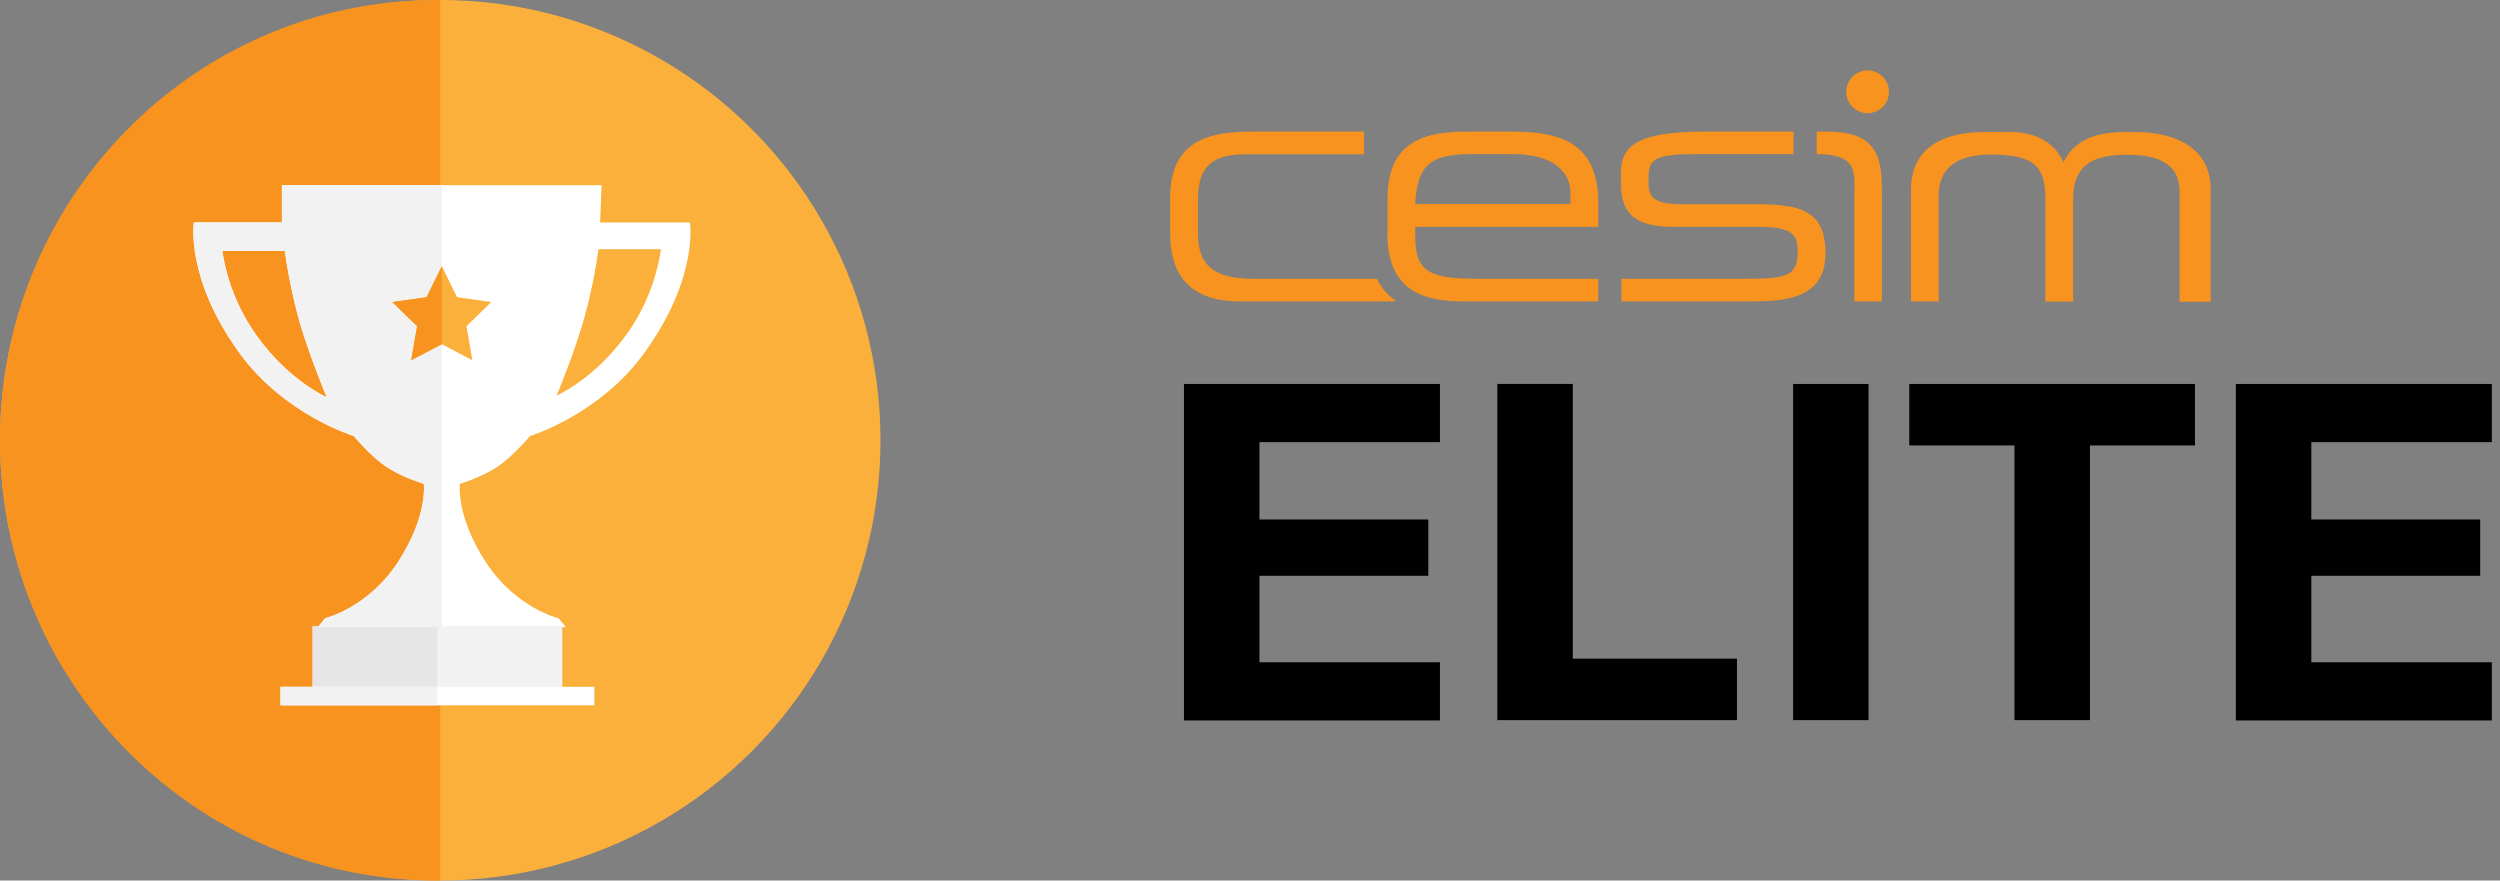 <?xml version="1.0" encoding="UTF-8"?>
<svg id="uuid-e9d8abf6-6d19-4570-aa18-699daa3e07f2" data-name="c" xmlns="http://www.w3.org/2000/svg" viewBox="0 0 159 56">
  <rect x="0" y="0" width="159" height="56" fill="#808080" stroke="none"/>
  <defs>
    <style>
      .uuid-bb6188e2-7543-4da6-bfb7-69272658d2be {
        fill: #fff;
      }

      .uuid-3b32d39b-00cc-4649-afbd-61f260c0a1e3 {
        fill: #e6e6e6;
      }

      .uuid-600e1bbf-e900-4448-91d2-7d591ec59803 {
        fill: #f7931e;
      }

      .uuid-9836fcc2-ac63-40c1-88ba-7967027c80cc {
        fill: #fbb03b;
      }

      .uuid-87640e9e-1044-44c3-ab83-70399851f075 {
        fill: #f2f2f2;
      }
    </style>
  </defs>
  <g>
    <path d="M80.1,28.12v4.92h10.74v3.58h-10.74v5.5h11.48v3.7h-16.28V24.42h16.28v3.7h-11.49Z"/>
    <path d="M110.47,41.89v3.91h-15.24V24.42h4.8v17.47h10.45Z"/>
    <path d="M118.84,24.42v21.38h-4.8V24.42h4.8Z"/>
    <path d="M139.61,28.33h-6.69v17.47h-4.8V28.33h-6.69v-3.91h18.17v3.91Z"/>
    <path d="M147,28.12v4.92h10.74v3.58h-10.74v5.5h11.48v3.7h-16.28V24.42h16.28v3.7h-11.48Z"/>
  </g>
  <path class="uuid-600e1bbf-e900-4448-91d2-7d591ec59803" d="M74.43,14.94c0,3.8,2.81,4.23,4.39,4.23h9.9c.07,0,.04-.05,.02-.06-.5-.35-.91-.83-1.17-1.38h-7.81c-2.13,0-3.57-.53-3.57-2.87v-2.2c0-2.61,1.56-2.85,3.22-2.85h7.34v-1.44h-7.07c-2.59,0-5.26,.43-5.26,4.23v2.34h0Z"/>
  <path class="uuid-600e1bbf-e900-4448-91d2-7d591ec59803" d="M103.12,19.17h8.12c2.15,0,4.86-.1,4.86-3.04v-.04c0-2.83-1.81-3.1-4.45-3.1h-4.66c-1.85,0-2.14-.49-2.14-1.35v-.4c0-1.19,.56-1.44,3.08-1.44h6.14v-1.43h-5.66c-4.35,0-5.32,.94-5.32,2.65v.62c0,1.99,.92,2.79,3.41,2.79h5.43c2.12,0,2.4,.55,2.4,1.56v.08c0,1.56-.84,1.66-3.49,1.66h-7.72v1.44h0Z"/>
  <path class="uuid-600e1bbf-e900-4448-91d2-7d591ec59803" d="M115.55,9.8c2.59,0,2.39,1.17,2.39,2.39v6.98h1.75v-7.19c0-2.39-.67-3.61-3.51-3.61h-.64v1.43h0Z"/>
  <path class="uuid-600e1bbf-e900-4448-91d2-7d591ec59803" d="M117.42,5.84c0-.75,.61-1.36,1.36-1.36,.75,0,1.36,.61,1.36,1.36,0,.75-.61,1.36-1.36,1.36-.75,0-1.36-.61-1.36-1.36h0Z"/>
  <path class="uuid-600e1bbf-e900-4448-91d2-7d591ec59803" d="M99.88,12.98h-9.88c.17-2.39,.82-3.18,3.61-3.18h2.59c2.87,0,3.68,1.37,3.68,2.43v.74h0Zm-11.64,1.9c0,3.86,2.63,4.29,4.93,4.29h8.48v-1.44h-7.41c-3.08,0-4.23-.26-4.23-2.64v-.66h11.64v-1.52c0-3.74-2.28-4.54-5.44-4.54h-2.83c-2.5,0-5.13,.43-5.13,4.23v2.28Z"/>
  <path class="uuid-600e1bbf-e900-4448-91d2-7d591ec59803" d="M121.54,19.17h1.76v-6.72c0-1.68,1.05-2.62,3.3-2.62h.04c2.81,0,3.45,.82,3.45,2.85v6.5h1.76v-6.35c0-1.68,.48-2.99,3.39-2.99h.04c2.81,0,3.34,1.17,3.34,2.39v6.96h1.98v-7.18c0-2.39-1.96-3.61-4.77-3.61h-.72c-1.8,0-3.22,.51-3.87,1.93-.56-1.29-1.79-1.93-3.38-1.93h-1.74c-1.76,0-4.54,.52-4.58,3.61-.01,1.03,0,7.17,0,7.17h0Z"/>
  <circle class="uuid-9836fcc2-ac63-40c1-88ba-7967027c80cc" cx="28" cy="28" r="28"/>
  <path class="uuid-600e1bbf-e900-4448-91d2-7d591ec59803" d="M28,56C12.67,56.13,.13,43.7,0,28.24-.13,12.77,12.2,.13,27.53,0c.16,0,.31,0,.47,0V56Z"/>
  <path class="uuid-bb6188e2-7543-4da6-bfb7-69272658d2be" d="M43.86,14.15h-5.69l.09-2.37H17.93v2.37h-5.6s-.56,3.57,2.94,8.36c2.85,3.89,7.22,5.22,7.22,5.22,0,0,1.04,1.24,1.99,1.9,.99,.7,2.47,1.14,2.47,1.14,0,0,.29,1.99-1.61,4.94-1.9,2.95-4.65,3.61-4.65,3.61l-.47,.57h15.78l-.48-.57s-2.75-.66-4.65-3.61-1.62-4.94-1.62-4.94c0,0,1.47-.44,2.47-1.14,.95-.66,1.99-1.9,1.99-1.9,0,0,4.38-1.33,7.22-5.22,3.52-4.8,2.95-8.36,2.95-8.36Zm-27.45,7.31c-1.19-1.63-1.97-3.52-2.27-5.51h3.98c.21,1.54,.53,3.06,.95,4.56,.67,2.28,1.72,4.76,1.72,4.76,0,0-2.38-1.05-4.38-3.81Zm23.37-.1c-1.99,2.75-4.38,3.8-4.38,3.8,0,0,1.04-2.47,1.71-4.75,.42-1.5,.74-3.02,.95-4.56h3.98c-.3,1.99-1.07,3.88-2.25,5.51h0Z"/>
  <polygon class="uuid-87640e9e-1044-44c3-ab83-70399851f075" points="27.86 39.83 27.78 39.83 19.88 39.83 19.88 43.72 27.78 43.72 27.86 43.72 35.76 43.72 35.76 39.83 27.86 39.83"/>
  <polygon class="uuid-3b32d39b-00cc-4649-afbd-61f260c0a1e3" points="23.87 39.83 23.83 39.83 19.88 39.83 19.88 43.72 23.83 43.72 23.87 43.72 27.82 43.72 27.82 39.83 23.87 39.83"/>
  <path class="uuid-87640e9e-1044-44c3-ab83-70399851f075" d="M20.68,39.31l-.47,.57h7.89V11.77h-10.17v2.37h-5.6s-.56,3.57,2.94,8.36c2.85,3.89,7.22,5.22,7.22,5.22,0,0,1.04,1.24,1.99,1.9,.99,.7,2.47,1.14,2.47,1.14,0,0,.29,1.99-1.61,4.94-1.9,2.95-4.65,3.61-4.65,3.61Zm-4.28-17.85c-1.19-1.63-1.97-3.52-2.27-5.51h3.98c.21,1.54,.53,3.06,.95,4.56,.67,2.28,1.72,4.76,1.72,4.76,0,0-2.38-1.05-4.38-3.81Z"/>
  <polygon class="uuid-bb6188e2-7543-4da6-bfb7-69272658d2be" points="27.86 43.68 27.78 43.68 17.84 43.68 17.84 44.86 27.78 44.86 27.86 44.86 37.8 44.86 37.8 43.68 27.86 43.68"/>
  <polygon class="uuid-87640e9e-1044-44c3-ab83-70399851f075" points="22.85 43.68 22.81 43.68 17.84 43.68 17.84 44.86 22.81 44.86 22.85 44.86 27.82 44.86 27.82 43.68 22.85 43.68"/>
  <polygon class="uuid-9836fcc2-ac63-40c1-88ba-7967027c80cc" points="28.1 16.93 29.07 18.9 31.24 19.21 29.67 20.75 30.04 22.91 28.1 21.89 26.15 22.91 26.53 20.75 24.95 19.21 27.13 18.9 28.1 16.93"/>
  <polygon class="uuid-600e1bbf-e900-4448-91d2-7d591ec59803" points="28.1 16.93 28.1 21.89 26.15 22.91 26.53 20.75 24.95 19.21 27.13 18.9 28.1 16.93"/>
</svg>